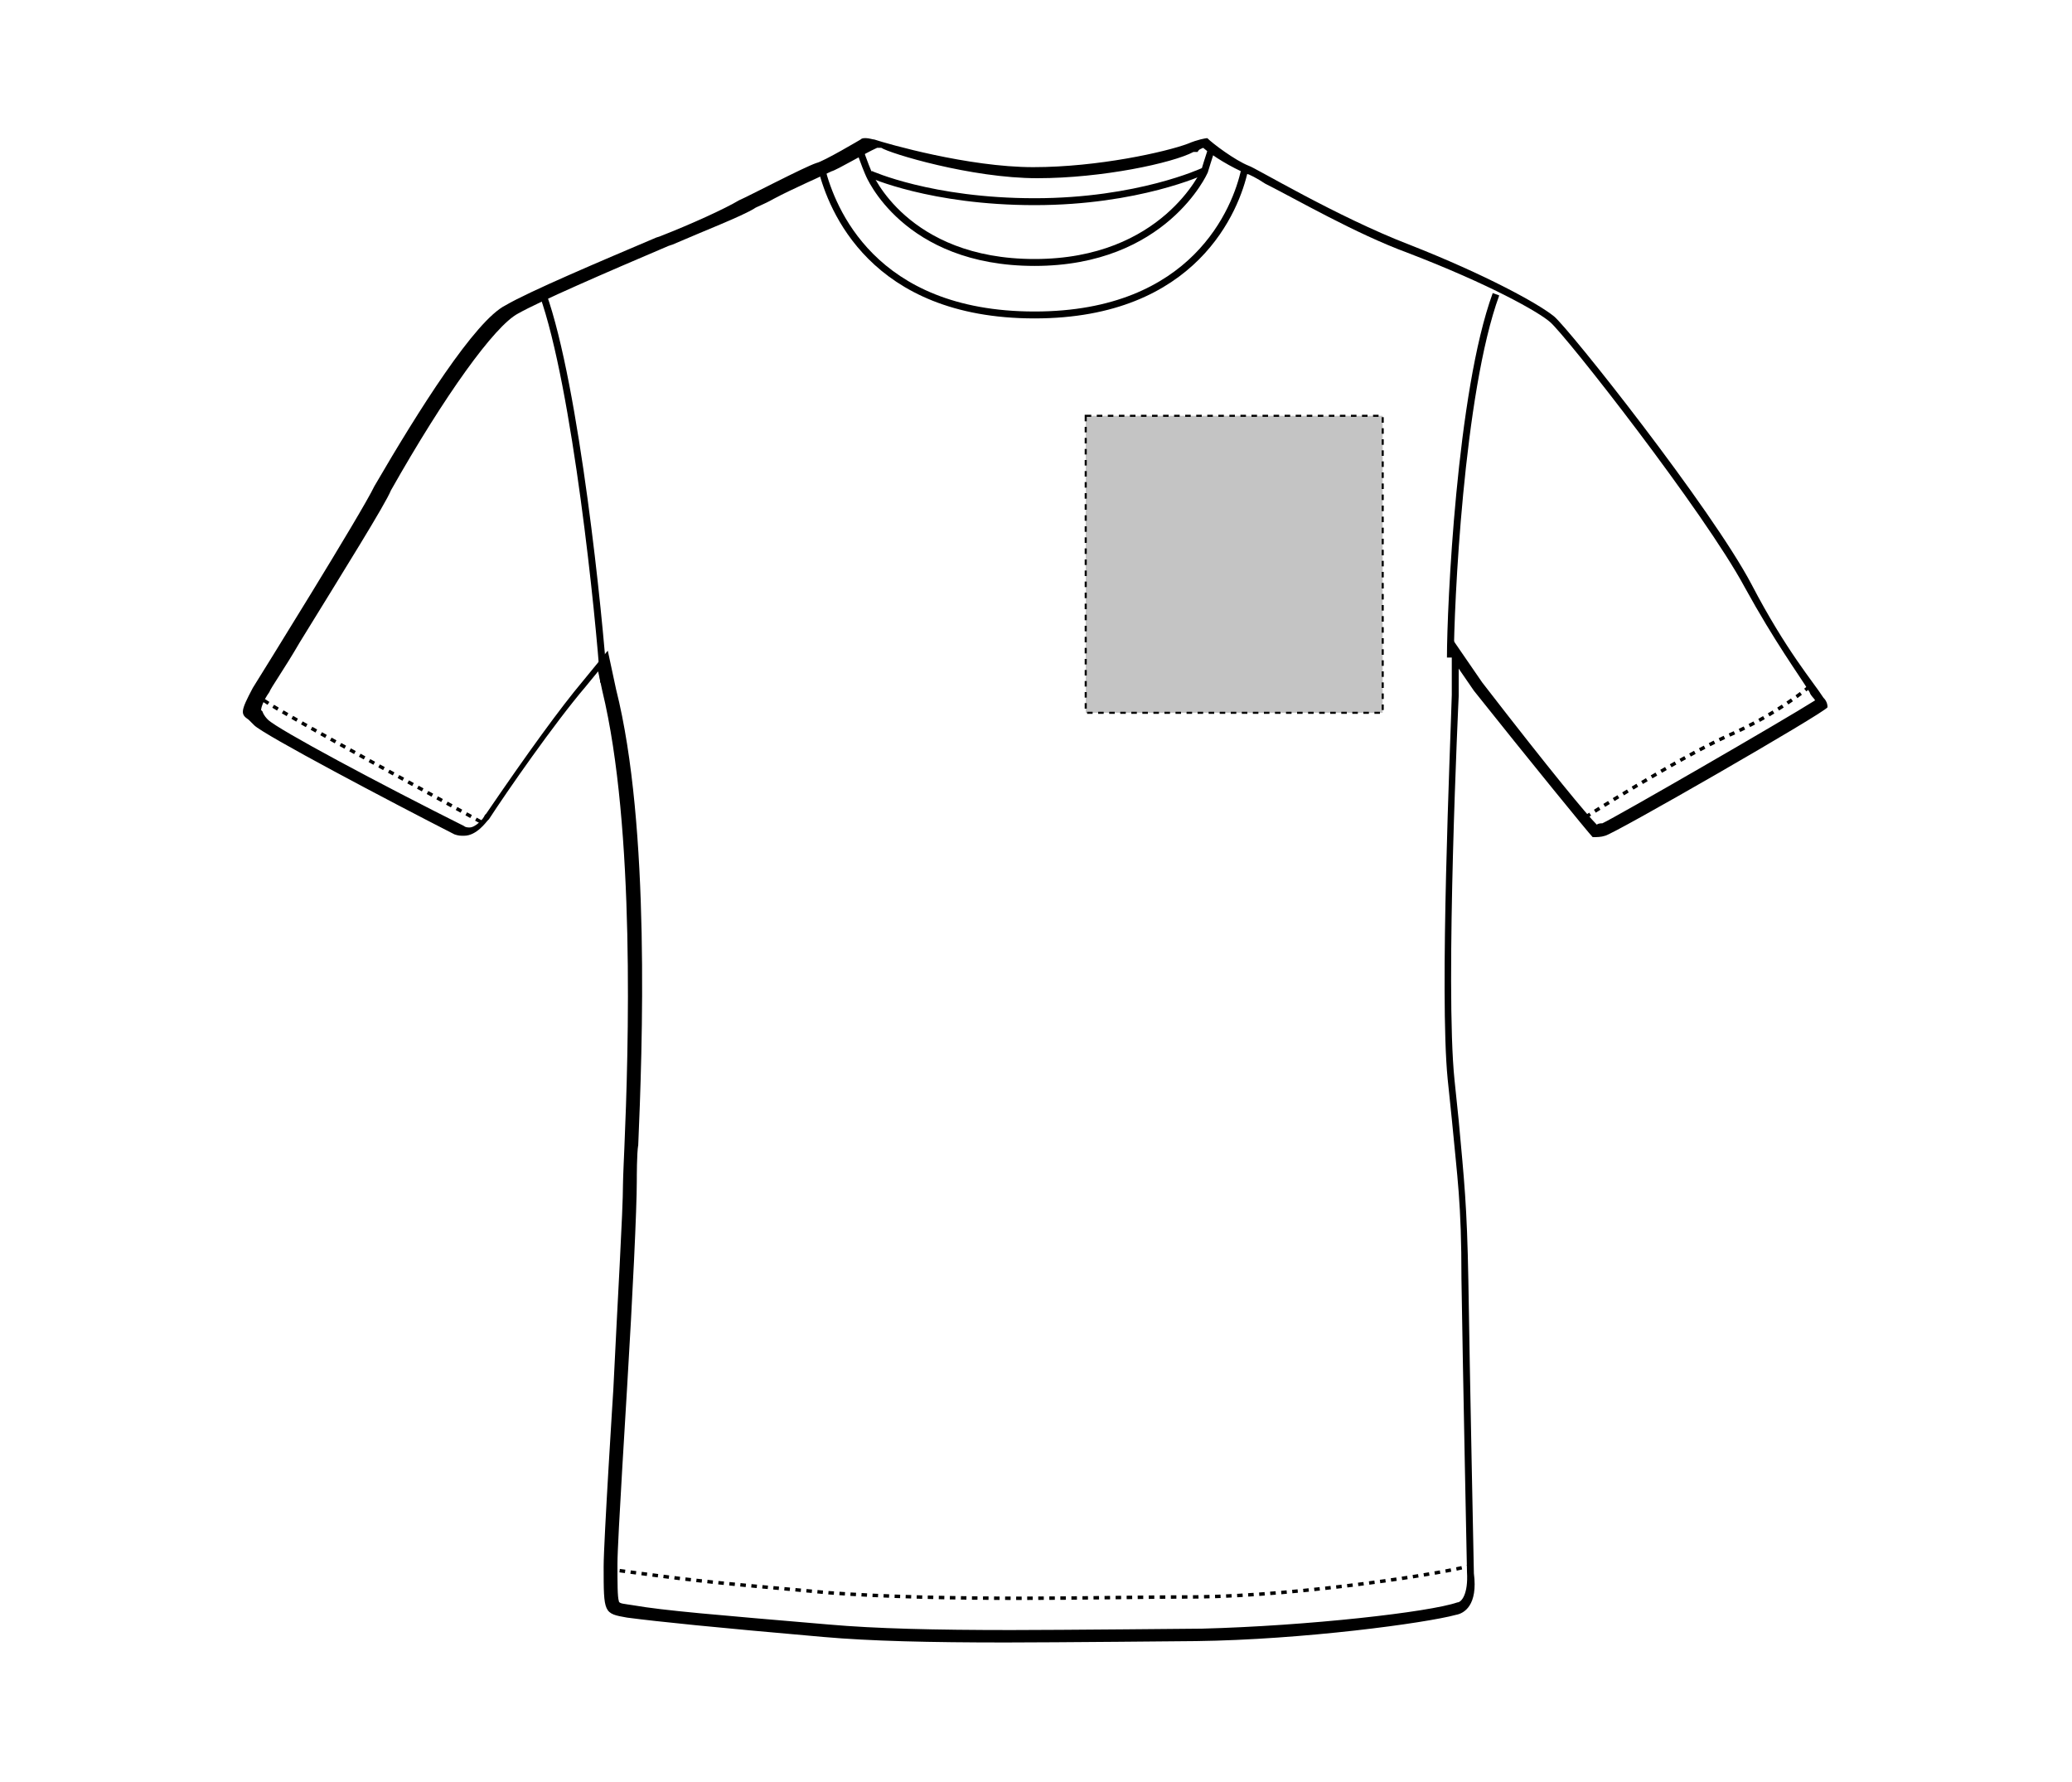 <?xml version="1.0" encoding="UTF-8"?> <svg xmlns="http://www.w3.org/2000/svg" xmlns:xlink="http://www.w3.org/1999/xlink" version="1.1" id="Layer_1" x="0px" y="0px" viewBox="0 0 150 129" style="enable-background:new 0 0 150 129;" xml:space="preserve"> <style type="text/css"> .st0{fill:none;stroke:#000000;stroke-width:0.25;stroke-dasharray:0.4;} .st1{fill:none;stroke:#000000;stroke-width:0.5;} .st2{fill:#C4C4C4;stroke:#000000;stroke-width:0.15;stroke-dasharray:0.4;} </style> <path d="M87.1,10.7c0.7,0.6,2,1.4,3.2,1.9c0.1,0,0.7,0.3,1.3,0.7c2.2,1.1,6.5,3.6,10.3,5c6,2.3,9.5,4.3,10.3,5 c1.1,0.9,11.2,13.8,14.1,19.2c2.2,4,3.9,6.3,4.7,7.6c0.1,0.3,0.3,0.4,0.4,0.6l0,0c-2.2,1.4-14.5,8.5-15.4,8.9c-0.1,0-0.3,0-0.4,0.1 c-0.7-0.7-3.2-3.7-8.3-10.3l-1.1-1.6l-1.1-1.6v2v2v0.1c-0.1,3.6-0.9,21.7-0.3,27.8l0.3,2.9c0.4,4.3,0.7,6,0.7,11.6 c0.1,6.6,0.4,21.2,0.4,21.2c0.1,1.6-0.4,2.2-0.7,2.2l0,0l0,0c-2,0.7-10.8,1.7-18.5,1.9c-0.1,0-10.3,0.1-13.8,0.1 c-5.5,0-9.8-0.1-13.2-0.4c-8.2-0.7-11.9-1-14.2-1.4c-0.6-0.1-1-0.1-1-0.3c-0.1-0.3-0.1-1.3-0.1-2.7c0-1.7,0.7-12.6,0.7-12.8 c0.4-6.6,0.7-12.9,0.7-14.9c0-0.3,0-2,0.1-2.6V83c0.3-7,0.9-23.2-1.6-33.1l-0.3-1.4L44,47.1l-0.9,1.1l-0.9,1.1c-1.6,1.9-4,5.2-7,9.6 L35.1,59c-0.1,0.3-0.7,0.9-1.1,0.9c-0.1,0-0.3,0-0.4-0.1c-6-3-13.5-7-14.2-7.7c-0.1-0.1-0.3-0.3-0.4-0.6l-0.1-0.1l0,0 c0-0.1,0.1-0.6,0.6-1.3c0.1-0.3,1.1-1.7,2.2-3.6c3.2-5.2,6.2-10,6.6-11c3.9-6.9,7.5-11.9,9.2-12.8c1.6-0.9,6.2-2.9,10.9-4.9l0.3-0.1 c2.3-1,4.9-2,5.9-2.6c0.1-0.1,0.7-0.3,1.4-0.7c1.3-0.7,3.6-1.7,4.2-2c0.4-0.1,2.4-1.3,3.3-1.7l0,0c0,0,0.1,0,0.3,0 c0.6,0.4,6.5,2.2,11.3,2.2c4.7,0,9.8-1.1,11.3-1.9h0.3C86.8,10.8,86.9,10.8,87.1,10.7 M87.4,10c-0.1,0-0.7,0.1-1.4,0.4 c-1.6,0.6-6.5,1.7-11.2,1.7s-10.6-1.7-11.5-2c-0.1,0-0.4-0.1-0.6-0.1s-0.3,0-0.4,0.1c0,0-2.7,1.6-3.2,1.7c-0.9,0.3-4.9,2.4-5.6,2.7 c-1,0.6-3.4,1.7-5.7,2.6l-0.3,0.1c-4,1.7-9.2,3.9-10.9,4.9c-2.2,1.1-6.3,7.6-9.5,13.1c-0.9,1.9-8.3,13.8-8.8,14.6 c-0.9,1.7-0.9,1.9-0.3,2.3c0.1,0.1,0.3,0.3,0.4,0.4c0.7,0.7,9.8,5.5,14.5,7.9c0.3,0.1,0.4,0.1,0.7,0.1c0.9,0,1.6-1,1.7-1.1l0.1-0.1 c1.3-2,4.7-6.9,7-9.6l0.9-1.1l0.3,1.4c2.4,9.9,1.9,26.1,1.6,33.1c0,0-0.1,2.2-0.1,2.6c0,2-0.4,8.6-0.7,14.9c0,0-0.7,11-0.7,12.8 c0,3.4,0,3.4,1.7,3.7c2.3,0.3,6.2,0.7,14.2,1.4c3.4,0.3,7.7,0.4,13.2,0.4c3.4,0,13.8-0.1,13.8-0.1c7.7-0.1,16.6-1.3,18.8-1.9 c0.6-0.1,1.6-0.7,1.3-3c0,0-0.3-14.6-0.4-21.2c-0.1-5.5-0.3-7.2-0.7-11.6l-0.3-2.9c-0.7-6.7,0.3-27.8,0.3-27.8v-2l1.1,1.6 c3.9,4.9,8.3,10.3,8.6,10.6c0.3,0,0.6,0,0.9-0.1c0.6-0.1,15.9-8.9,16.1-9.3c0-0.1,0-0.4-0.3-0.7c-0.7-1.1-2.7-3.4-5.2-8.2 c-2.9-5.5-13.2-18.5-14.3-19.4c-1.1-0.9-4.9-3-10.5-5.2c-5.2-2-11.2-5.6-11.6-5.7C89.4,11.6,87.8,10.4,87.4,10L87.4,10z"></path> <path class="st0" d="M106.6,113.3c-2,0.6-12.2,2.2-19.9,2.3c-3.7,0-8.2,0.1-12.8,0.1c-4.9,0-9.8-0.1-13.9-0.4 c-10.3-0.9-9.8-0.9-15.9-1.7"></path> <path class="st0" d="M131,49.7c0,0-2.3,2-6,3.6c-3.7,1.7-10.3,5.9-10.3,5.9"></path> <path class="st0" d="M19.1,50.7c1.4,1,14.3,8,15.9,8.9"></path> <path class="st1" d="M105,47.6c0-3.6,0.7-19.2,3.3-26.3"></path> <path class="st1" d="M43.7,49.4c-0.3-4.6-2-21.4-4.4-28.1"></path> <path class="st1" d="M59.5,12.3c0.7,2.7,3.6,10.5,15.4,10.5c11.6,0,14.6-7.7,15.2-10.5"></path> <path class="st1" d="M63,12.6c0,0,4.4,2,11.9,2s12.2-2.2,12.2-2.2"></path> <path class="st1" d="M62.2,10.7c0.3,1,0.7,1.9,0.7,1.9s2.6,6.4,12,6.4s12.3-6.6,12.3-6.6s0.3-1,0.6-1.9"></path> <rect id="t-shirt-left-breast-garmentscreenbounds" x="78.6" y="30.1" class="st2" width="21.5" height="21.5"></rect> </svg> 